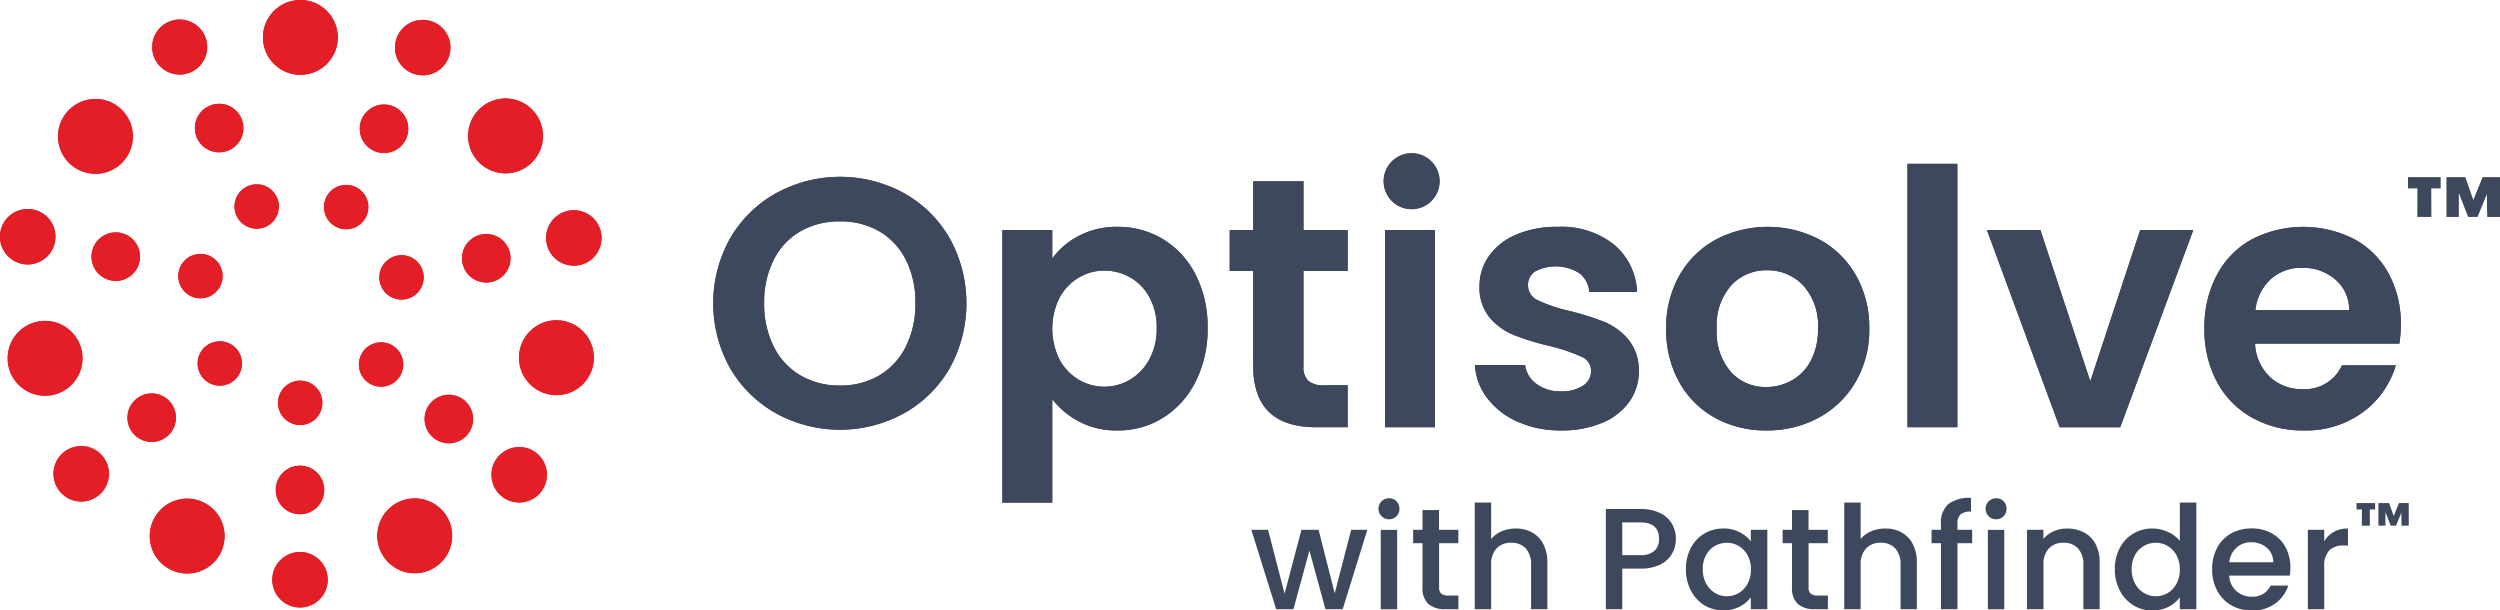 <svg xmlns="http://www.w3.org/2000/svg" xmlns:xlink="http://www.w3.org/1999/xlink" width="242" height="59.096" viewBox="0 0 242 59.096"><defs><style>.a{fill:none;}.b{clip-path:url(#a);}.c{fill:#3e485d;}.d{fill:#ec1c24;}.e{fill:#e31e26;}</style><clipPath id="a"><rect class="a" width="242" height="59.096"/></clipPath></defs><g class="b"><path class="c" d="M369.072,82.73a7.8,7.8,0,0,1,3.743-.879,8.373,8.373,0,0,1,4.434,1.206,8.5,8.5,0,0,1,3.139,3.428,11.014,11.014,0,0,1,1.156,5.151,11.221,11.221,0,0,1-1.156,5.185,8.69,8.69,0,0,1-3.139,3.5,8.194,8.194,0,0,1-4.434,1.24,7.724,7.724,0,0,1-3.708-.861,7.936,7.936,0,0,1-2.6-2.171v10.015h-4.83V82.161h4.83v2.756a7.329,7.329,0,0,1,2.57-2.188m6.831,5.926a4.9,4.9,0,0,0-1.863-1.912,4.994,4.994,0,0,0-2.5-.655,4.827,4.827,0,0,0-2.467.672,4.988,4.988,0,0,0-1.863,1.947,6.707,6.707,0,0,0,0,6,4.985,4.985,0,0,0,1.863,1.947,4.873,4.873,0,0,0,4.968-.017,5.119,5.119,0,0,0,1.863-1.964,6.159,6.159,0,0,0,.707-3.032,5.99,5.99,0,0,0-.707-2.98" transform="translate(-264.648 -59.893)"/><path class="c" d="M450.862,74.094v9.234a1.823,1.823,0,0,0,.466,1.4,2.287,2.287,0,0,0,1.57.431h2.243V89.22H452.1Q446,89.22,446,83.294v-9.2h-2.277V70.132H446v-4.72h4.864v4.72h4.278v3.962Z" transform="translate(-324.687 -47.864)"/><rect class="c" width="4.83" height="19.088" transform="translate(134.076 22.268)"/><path class="c" d="M536.339,100.716a7.432,7.432,0,0,1-2.95-2.291,5.8,5.8,0,0,1-1.19-3.2h4.864a2.642,2.642,0,0,0,1.087,1.826,3.782,3.782,0,0,0,2.363.724,3.672,3.672,0,0,0,2.156-.551,1.668,1.668,0,0,0,.776-1.413,1.49,1.49,0,0,0-.949-1.4,17.9,17.9,0,0,0-3.019-1.016,25.551,25.551,0,0,1-3.5-1.068,6.076,6.076,0,0,1-2.346-1.688,4.528,4.528,0,0,1-.983-3.067,4.943,4.943,0,0,1,.915-2.894,6.132,6.132,0,0,1,2.622-2.067,9.844,9.844,0,0,1,4.019-.758,8.214,8.214,0,0,1,5.451,1.706,6.315,6.315,0,0,1,2.242,4.6h-4.623a2.5,2.5,0,0,0-.949-1.809,4.282,4.282,0,0,0-4.278-.19,1.538,1.538,0,0,0-.707,1.344,1.579,1.579,0,0,0,.966,1.464,15.006,15.006,0,0,0,3,1.016,25.519,25.519,0,0,1,3.415,1.068,6.039,6.039,0,0,1,2.329,1.705,4.681,4.681,0,0,1,1.018,3.049,5.054,5.054,0,0,1-.914,2.963,6.021,6.021,0,0,1-2.622,2.05,9.951,9.951,0,0,1-3.985.741,10.091,10.091,0,0,1-4.209-.844" transform="translate(-389.429 -59.894)"/><path class="c" d="M605.944,100.336a8.8,8.8,0,0,1-3.467-3.463,10.359,10.359,0,0,1-1.259-5.168,10.146,10.146,0,0,1,1.294-5.168,8.987,8.987,0,0,1,3.536-3.463,10.84,10.84,0,0,1,10,0,8.988,8.988,0,0,1,3.536,3.463,10.146,10.146,0,0,1,1.294,5.168,9.939,9.939,0,0,1-1.328,5.168,9.19,9.19,0,0,1-3.588,3.463,10.444,10.444,0,0,1-5.054,1.223,10.075,10.075,0,0,1-4.968-1.223m7.435-3.618a4.635,4.635,0,0,0,1.846-1.912,6.437,6.437,0,0,0,.69-3.1,5.744,5.744,0,0,0-1.432-4.186,4.711,4.711,0,0,0-3.5-1.464,4.6,4.6,0,0,0-3.467,1.464,5.83,5.83,0,0,0-1.4,4.186,5.919,5.919,0,0,0,1.363,4.186,4.489,4.489,0,0,0,3.433,1.464,5.029,5.029,0,0,0,2.467-.638" transform="translate(-439.933 -59.893)"/><rect class="c" width="4.83" height="25.496" transform="translate(184.641 15.859)"/><path class="c" d="M726.965,97.651l4.83-14.643h5.141L729.862,102.1H724L716.96,83.007h5.175Z" transform="translate(-524.625 -60.74)"/><path class="c" d="M814.316,93.152H800.344a4.739,4.739,0,0,0,1.449,3.239,4.47,4.47,0,0,0,3.14,1.172,3.945,3.945,0,0,0,3.829-2.308h5.209a8.694,8.694,0,0,1-3.174,4.531,9.274,9.274,0,0,1-5.762,1.774,9.978,9.978,0,0,1-4.951-1.223,8.6,8.6,0,0,1-3.416-3.463,10.6,10.6,0,0,1-1.225-5.168,10.794,10.794,0,0,1,1.208-5.2,8.419,8.419,0,0,1,3.381-3.445,10.867,10.867,0,0,1,9.884-.035,8.258,8.258,0,0,1,3.347,3.325,10.055,10.055,0,0,1,1.19,4.944,11.425,11.425,0,0,1-.138,1.86m-4.864-3.239a3.825,3.825,0,0,0-1.346-2.98,4.775,4.775,0,0,0-3.208-1.12,4.387,4.387,0,0,0-3.019,1.086,4.767,4.767,0,0,0-1.5,3.014Z" transform="translate(-582.056 -59.893)"/><path class="c" d="M263.462,86.71a11.761,11.761,0,0,1-4.457-4.365,12.883,12.883,0,0,1,0-12.6,11.77,11.77,0,0,1,4.457-4.365,12.91,12.91,0,0,1,12.358,0,11.681,11.681,0,0,1,4.422,4.365,13,13,0,0,1,0,12.6A11.636,11.636,0,0,1,275.8,86.71a12.875,12.875,0,0,1-12.341,0m9.975-3.68a6.689,6.689,0,0,0,2.571-2.79,9.145,9.145,0,0,0,.925-4.211,9.043,9.043,0,0,0-.925-4.194,6.6,6.6,0,0,0-2.571-2.756,7.424,7.424,0,0,0-3.805-.959,7.517,7.517,0,0,0-3.823.959,6.564,6.564,0,0,0-2.588,2.756,9.04,9.04,0,0,0-.926,4.194,9.141,9.141,0,0,0,.926,4.211,6.651,6.651,0,0,0,2.588,2.79,7.412,7.412,0,0,0,3.823.976,7.321,7.321,0,0,0,3.805-.976" transform="translate(-188.32 -46.689)"/><path class="c" d="M499.275,58.035a2.708,2.708,0,1,1,2.708,2.7,2.706,2.706,0,0,1-2.708-2.7" transform="translate(-365.338 -40.487)"/><path class="d" d="M37.716,86.2a2.347,2.347,0,1,1-2.348-2.348A2.347,2.347,0,0,1,37.716,86.2" transform="translate(-24.163 -61.355)"/><path class="d" d="M48.351,141.969A2.347,2.347,0,1,1,46,144.316a2.348,2.348,0,0,1,2.347-2.347" transform="translate(-33.663 -103.884)"/><path class="d" d="M99.494,170.394a2.347,2.347,0,1,1,2.347,2.347,2.347,2.347,0,0,1-2.347-2.347" transform="translate(-72.803 -122.966)"/><path class="d" d="M153.213,144.791a2.347,2.347,0,1,1,2.348,2.348,2.347,2.347,0,0,1-2.348-2.348" transform="translate(-112.111 -104.231)"/><path class="d" d="M169.056,89.135a2.347,2.347,0,1,1,2.347-2.347,2.348,2.348,0,0,1-2.347,2.347" transform="translate(-121.986 -61.788)"/><path class="d" d="M132.166,42.408a2.347,2.347,0,1,1,2.347-2.347,2.348,2.348,0,0,1-2.347,2.347" transform="translate(-94.993 -27.596)"/><path class="d" d="M75.017,39.8a2.347,2.347,0,1,1-2.347-2.347A2.347,2.347,0,0,1,75.017,39.8" transform="translate(-51.457 -27.404)"/><path class="d" d="M68.622,93.775a2.146,2.146,0,1,1-2.146-2.146,2.146,2.146,0,0,1,2.146,2.146" transform="translate(-47.073 -67.048)"/><path class="d" d="M73.461,123.156a2.146,2.146,0,1,1-2.146,2.146,2.146,2.146,0,0,1,2.146-2.146" transform="translate(-52.184 -90.118)"/><path class="d" d="M100.318,139.5a2.146,2.146,0,1,1,2.146,2.146,2.146,2.146,0,0,1-2.146-2.146" transform="translate(-73.406 -100.505)"/><path class="d" d="M129.5,125.673a2.146,2.146,0,1,1,2.146,2.146,2.146,2.146,0,0,1-2.146-2.146" transform="translate(-94.76 -90.389)"/><path class="d" d="M138.843,96.375a2.146,2.146,0,1,1,2.327-1.948,2.146,2.146,0,0,1-2.327,1.948" transform="translate(-100.165 -67.387)"/><path class="d" d="M119.061,71.01a2.146,2.146,0,1,1,2.146-2.146,2.146,2.146,0,0,1-2.146,2.146" transform="translate(-85.551 -48.82)"/><path class="d" d="M88.916,68.658a2.146,2.146,0,1,1-2.146-2.146,2.146,2.146,0,0,1,2.146,2.146" transform="translate(-61.922 -48.669)"/><path class="d" d="M10.006,119.415a3.622,3.622,0,1,1-3.622-3.622,3.622,3.622,0,0,1,3.622,3.622" transform="translate(-2.022 -84.73)"/><path class="d" d="M57.657,179.935a3.622,3.622,0,1,1-3.622,3.622,3.622,3.622,0,0,1,3.622-3.622" transform="translate(-39.539 -131.665)"/><path class="d" d="M136.151,183.463a3.622,3.622,0,1,1,3.622,3.622,3.622,3.622,0,0,1-3.622-3.622" transform="translate(-99.627 -131.596)"/><path class="d" d="M187.277,119.2a3.622,3.622,0,1,1,3.622,3.622,3.621,3.621,0,0,1-3.622-3.622" transform="translate(-137.037 -84.575)"/><path class="d" d="M172.534,42.788a3.622,3.622,0,1,1,3.622-3.622,3.621,3.621,0,0,1-3.622,3.622" transform="translate(-123.599 -26.01)"/><path class="d" d="M98.509,7.243a3.622,3.622,0,1,1,3.622-3.622,3.622,3.622,0,0,1-3.622,3.622" transform="translate(-69.432)"/><path class="d" d="M28.187,39.336a3.622,3.622,0,1,1-3.622-3.622,3.622,3.622,0,0,1,3.622,3.622" transform="translate(-15.325 -26.133)"/><path class="d" d="M60.238,9.716a2.661,2.661,0,1,1-2.661-2.661,2.662,2.662,0,0,1,2.661,2.661" transform="translate(-40.183 -5.162)"/><path class="d" d="M2.683,75.417A2.683,2.683,0,1,1,0,78.1a2.683,2.683,0,0,1,2.683-2.683" transform="translate(0 -55.185)"/><path class="d" d="M22,160.962a2.683,2.683,0,1,1-2.683,2.683A2.683,2.683,0,0,1,22,160.962" transform="translate(-14.138 -117.782)"/><path class="d" d="M98.248,201.876a2.683,2.683,0,1,1,2.683,2.683,2.683,2.683,0,0,1-2.683-2.683" transform="translate(-71.892 -145.757)"/><path class="d" d="M180.033,166.687A2.683,2.683,0,1,1,182.715,164a2.682,2.682,0,0,1-2.683,2.683" transform="translate(-129.773 -118.045)"/><path class="d" d="M199.742,81.23a2.683,2.683,0,1,1,2.683-2.683,2.683,2.683,0,0,1-2.683,2.683" transform="translate(-144.195 -55.513)"/><path class="d" d="M147.9,9.858a2.683,2.683,0,1,1-2.683-2.683A2.683,2.683,0,0,1,147.9,9.858" transform="translate(-104.298 -5.25)"/><path class="c" d="M462.758,191.172l-2.385,7.686H458.7l-1.548-5.678-1.548,5.678h-1.674l-2.4-7.686h1.618l1.6,6.18,1.632-6.18h1.66l1.562,6.152,1.59-6.152Z" transform="translate(-330.4 -139.888)"/><path class="c" d="M497.738,181.528a1.018,1.018,0,0,1,.725-1.744.969.969,0,0,1,.712.293,1.045,1.045,0,0,1,0,1.451.969.969,0,0,1-.712.293.986.986,0,0,1-.725-.293m1.507,9h-1.59v-7.686h1.59Z" transform="translate(-363.999 -131.554)"/><path class="c" d="M512.435,187.256v4.255a.816.816,0,0,0,.2.621,1,1,0,0,0,.69.188h.977v1.325h-1.256a2.42,2.42,0,0,1-1.646-.5,2.069,2.069,0,0,1-.572-1.632v-4.255h-.907v-1.3h.907v-1.911h1.6v1.911H514.3v1.3Z" transform="translate(-373.13 -134.675)"/><path class="c" d="M537.673,184.232a2.683,2.683,0,0,1,1.088,1.116,3.725,3.725,0,0,1,.4,1.786v4.534h-1.576v-4.3a2.231,2.231,0,0,0-.516-1.583,1.837,1.837,0,0,0-1.409-.551,1.86,1.86,0,0,0-1.416.551,2.211,2.211,0,0,0-.523,1.583v4.3h-1.59V181.344h1.59v3.529a2.667,2.667,0,0,1,1.025-.753,3.429,3.429,0,0,1,1.36-.265,3.225,3.225,0,0,1,1.57.377" transform="translate(-389.377 -132.696)"/><path class="c" d="M585.878,187.967a2.613,2.613,0,0,1-1.116,1.067,4.142,4.142,0,0,1-1.967.412h-1.758v3.934h-1.59v-9.7h3.348a4.228,4.228,0,0,1,1.89.384,2.67,2.67,0,0,1,1.158,1.039,2.848,2.848,0,0,1,.384,1.465,2.929,2.929,0,0,1-.349,1.395m-1.73-.23a1.505,1.505,0,0,0,.446-1.165q0-1.59-1.8-1.59h-1.758v3.167h1.758a1.938,1.938,0,0,0,1.353-.412" transform="translate(-424.002 -134.408)"/><path class="c" d="M608.787,192.587a3.507,3.507,0,0,1,3.146-1.883,3.354,3.354,0,0,1,1.583.356,3.215,3.215,0,0,1,1.081.886V190.83h1.6v7.686h-1.6v-1.144a3.157,3.157,0,0,1-1.1.907,3.566,3.566,0,0,1-3.4-.146,3.611,3.611,0,0,1-1.3-1.423,4.379,4.379,0,0,1-.481-2.072,4.257,4.257,0,0,1,.481-2.051m5.483.7a2.3,2.3,0,0,0-.858-.893,2.248,2.248,0,0,0-1.144-.307,2.286,2.286,0,0,0-1.144.3,2.263,2.263,0,0,0-.858.879,2.743,2.743,0,0,0-.328,1.374,2.862,2.862,0,0,0,.328,1.395,2.31,2.31,0,0,0,.865.914,2.218,2.218,0,0,0,1.137.314,2.245,2.245,0,0,0,1.144-.307,2.289,2.289,0,0,0,.858-.9,2.828,2.828,0,0,0,.328-1.388,2.789,2.789,0,0,0-.328-1.381" transform="translate(-445.12 -139.545)"/><path class="c" d="M645.761,187.256v4.255a.816.816,0,0,0,.2.621,1,1,0,0,0,.69.188h.977v1.325h-1.256a2.42,2.42,0,0,1-1.646-.5,2.069,2.069,0,0,1-.572-1.632v-4.255h-.907v-1.3h.907v-1.911h1.6v1.911h1.869v1.3Z" transform="translate(-470.689 -134.675)"/><path class="c" d="M671,184.232a2.683,2.683,0,0,1,1.088,1.116,3.725,3.725,0,0,1,.4,1.786v4.534h-1.576v-4.3a2.23,2.23,0,0,0-.516-1.583,1.837,1.837,0,0,0-1.409-.551,1.859,1.859,0,0,0-1.416.551,2.211,2.211,0,0,0-.523,1.583v4.3h-1.59V181.344h1.59v3.529a2.667,2.667,0,0,1,1.025-.753,3.429,3.429,0,0,1,1.36-.265,3.224,3.224,0,0,1,1.57.377" transform="translate(-486.936 -132.696)"/><path class="c" d="M700.9,184.06h-1.423v6.389h-1.6V184.06h-.907v-1.3h.907v-.544a2.419,2.419,0,0,1,.7-1.932,3.34,3.34,0,0,1,2.211-.607v1.325a1.492,1.492,0,0,0-1.018.272,1.247,1.247,0,0,0-.293.942v.544H700.9Z" transform="translate(-509.994 -131.478)"/><path class="c" d="M716.809,181.528a1.018,1.018,0,0,1,.725-1.744.969.969,0,0,1,.711.293,1.045,1.045,0,0,1,0,1.451.969.969,0,0,1-.711.293.985.985,0,0,1-.725-.293m1.507,9h-1.59v-7.686h1.59Z" transform="translate(-524.301 -131.554)"/><path class="c" d="M736.942,191.081a2.681,2.681,0,0,1,1.123,1.116,3.673,3.673,0,0,1,.4,1.786v4.534h-1.576v-4.3a2.232,2.232,0,0,0-.516-1.583,1.838,1.838,0,0,0-1.409-.551,1.86,1.86,0,0,0-1.416.551,2.211,2.211,0,0,0-.523,1.583v4.3h-1.59V190.83h1.59v.879a2.633,2.633,0,0,1,1-.739,3.191,3.191,0,0,1,1.29-.265,3.448,3.448,0,0,1,1.625.377" transform="translate(-535.22 -139.545)"/><path class="c" d="M763.588,185.738a3.508,3.508,0,0,1,3.16-1.883,3.607,3.607,0,0,1,1.486.328,3.046,3.046,0,0,1,1.165.872v-3.711H771v10.323h-1.6v-1.158a2.978,2.978,0,0,1-1.081.921,3.355,3.355,0,0,1-1.583.363,3.438,3.438,0,0,1-1.834-.509,3.594,3.594,0,0,1-1.312-1.423,4.379,4.379,0,0,1-.481-2.072,4.257,4.257,0,0,1,.481-2.051m5.482.7a2.3,2.3,0,0,0-.858-.893,2.247,2.247,0,0,0-1.144-.307,2.286,2.286,0,0,0-1.144.3,2.263,2.263,0,0,0-.858.879,2.743,2.743,0,0,0-.328,1.374,2.862,2.862,0,0,0,.328,1.395,2.31,2.31,0,0,0,.865.914,2.218,2.218,0,0,0,1.137.314,2.245,2.245,0,0,0,1.144-.307,2.288,2.288,0,0,0,.858-.9,2.827,2.827,0,0,0,.328-1.388,2.788,2.788,0,0,0-.328-1.381" transform="translate(-558.393 -132.696)"/><path class="c" d="M805.777,195.266H799.9a2.132,2.132,0,0,0,.684,1.479,2.156,2.156,0,0,0,1.506.558,1.861,1.861,0,0,0,1.814-1.074h1.716a3.462,3.462,0,0,1-1.262,1.737,3.7,3.7,0,0,1-2.267.677,3.924,3.924,0,0,1-1.974-.5,3.521,3.521,0,0,1-1.367-1.4,4.254,4.254,0,0,1-.5-2.085,4.359,4.359,0,0,1,.481-2.085,3.385,3.385,0,0,1,1.353-1.388,4.027,4.027,0,0,1,2-.488,3.917,3.917,0,0,1,1.939.474,3.351,3.351,0,0,1,1.325,1.332,4.011,4.011,0,0,1,.474,1.974,4.987,4.987,0,0,1-.056.781m-1.6-1.283a1.809,1.809,0,0,0-.628-1.409,2.245,2.245,0,0,0-1.521-.53,2.042,2.042,0,0,0-1.409.523,2.184,2.184,0,0,0-.7,1.416Z" transform="translate(-584.114 -139.545)"/><path class="c" d="M835.251,191.032a2.745,2.745,0,0,1,1.374-.328v1.646h-.4a1.937,1.937,0,0,0-1.416.474,2.268,2.268,0,0,0-.481,1.646v4.045h-1.59V190.83h1.59v1.116a2.5,2.5,0,0,1,.928-.914" transform="translate(-609.341 -139.545)"/><path class="c" d="M850.327,181.524h1.8v.617h-.517l.006,1.571h-.773l.006-1.571h-.518Zm5.056,0v2.188h-.7l-.018-1.253-.512,1.253h-.517l-.511-1.316v1.316h-.68v-2.188h1.035l.443,1.253.511-1.253Z" transform="translate(-622.215 -132.828)"/><path class="c" d="M369.072,82.73a7.8,7.8,0,0,1,3.743-.879,8.373,8.373,0,0,1,4.434,1.206,8.5,8.5,0,0,1,3.139,3.428,11.014,11.014,0,0,1,1.156,5.151,11.221,11.221,0,0,1-1.156,5.185,8.69,8.69,0,0,1-3.139,3.5,8.194,8.194,0,0,1-4.434,1.24,7.724,7.724,0,0,1-3.708-.861,7.936,7.936,0,0,1-2.6-2.171v10.015h-4.83V82.161h4.83v2.756a7.329,7.329,0,0,1,2.57-2.188m6.831,5.926a4.9,4.9,0,0,0-1.863-1.912,4.994,4.994,0,0,0-2.5-.655,4.827,4.827,0,0,0-2.467.672,4.988,4.988,0,0,0-1.863,1.947,6.707,6.707,0,0,0,0,6,4.985,4.985,0,0,0,1.863,1.947,4.873,4.873,0,0,0,4.968-.017,5.119,5.119,0,0,0,1.863-1.964,6.159,6.159,0,0,0,.707-3.032,5.99,5.99,0,0,0-.707-2.98" transform="translate(-264.648 -59.893)"/><path class="c" d="M450.862,74.094v9.234a1.823,1.823,0,0,0,.466,1.4,2.287,2.287,0,0,0,1.57.431h2.243V89.22H452.1Q446,89.22,446,83.294v-9.2h-2.277V70.132H446v-4.72h4.864v4.72h4.278v3.962Z" transform="translate(-324.687 -47.864)"/><rect class="c" width="4.83" height="19.088" transform="translate(134.076 22.268)"/><path class="c" d="M536.339,100.716a7.432,7.432,0,0,1-2.95-2.291,5.8,5.8,0,0,1-1.19-3.2h4.864a2.642,2.642,0,0,0,1.087,1.826,3.782,3.782,0,0,0,2.363.724,3.672,3.672,0,0,0,2.156-.551,1.668,1.668,0,0,0,.776-1.413,1.49,1.49,0,0,0-.949-1.4,17.9,17.9,0,0,0-3.019-1.016,25.551,25.551,0,0,1-3.5-1.068,6.076,6.076,0,0,1-2.346-1.688,4.528,4.528,0,0,1-.983-3.067,4.943,4.943,0,0,1,.915-2.894,6.132,6.132,0,0,1,2.622-2.067,9.844,9.844,0,0,1,4.019-.758,8.214,8.214,0,0,1,5.451,1.706,6.315,6.315,0,0,1,2.242,4.6h-4.623a2.5,2.5,0,0,0-.949-1.809,4.282,4.282,0,0,0-4.278-.19,1.538,1.538,0,0,0-.707,1.344,1.579,1.579,0,0,0,.966,1.464,15.006,15.006,0,0,0,3,1.016,25.519,25.519,0,0,1,3.415,1.068,6.039,6.039,0,0,1,2.329,1.705,4.681,4.681,0,0,1,1.018,3.049,5.054,5.054,0,0,1-.914,2.963,6.021,6.021,0,0,1-2.622,2.05,9.951,9.951,0,0,1-3.985.741,10.091,10.091,0,0,1-4.209-.844" transform="translate(-389.429 -59.894)"/><path class="c" d="M605.944,100.336a8.8,8.8,0,0,1-3.467-3.463,10.359,10.359,0,0,1-1.259-5.168,10.146,10.146,0,0,1,1.294-5.168,8.987,8.987,0,0,1,3.536-3.463,10.84,10.84,0,0,1,10,0,8.988,8.988,0,0,1,3.536,3.463,10.146,10.146,0,0,1,1.294,5.168,9.939,9.939,0,0,1-1.328,5.168,9.19,9.19,0,0,1-3.588,3.463,10.444,10.444,0,0,1-5.054,1.223,10.075,10.075,0,0,1-4.968-1.223m7.435-3.618a4.635,4.635,0,0,0,1.846-1.912,6.437,6.437,0,0,0,.69-3.1,5.744,5.744,0,0,0-1.432-4.186,4.711,4.711,0,0,0-3.5-1.464,4.6,4.6,0,0,0-3.467,1.464,5.83,5.83,0,0,0-1.4,4.186,5.919,5.919,0,0,0,1.363,4.186,4.489,4.489,0,0,0,3.433,1.464,5.029,5.029,0,0,0,2.467-.638" transform="translate(-439.933 -59.893)"/><rect class="c" width="4.83" height="25.496" transform="translate(184.641 15.859)"/><path class="c" d="M726.965,97.651l4.83-14.643h5.141L729.862,102.1H724L716.96,83.007h5.175Z" transform="translate(-524.625 -60.74)"/><path class="c" d="M814.316,93.152H800.344a4.739,4.739,0,0,0,1.449,3.239,4.47,4.47,0,0,0,3.14,1.172,3.945,3.945,0,0,0,3.829-2.308h5.209a8.694,8.694,0,0,1-3.174,4.531,9.274,9.274,0,0,1-5.762,1.774,9.978,9.978,0,0,1-4.951-1.223,8.6,8.6,0,0,1-3.416-3.463,10.6,10.6,0,0,1-1.225-5.168,10.794,10.794,0,0,1,1.208-5.2,8.419,8.419,0,0,1,3.381-3.445,10.867,10.867,0,0,1,9.884-.035,8.258,8.258,0,0,1,3.347,3.325,10.055,10.055,0,0,1,1.19,4.944,11.425,11.425,0,0,1-.138,1.86m-4.864-3.239a3.825,3.825,0,0,0-1.346-2.98,4.775,4.775,0,0,0-3.208-1.12,4.387,4.387,0,0,0-3.019,1.086,4.767,4.767,0,0,0-1.5,3.014Z" transform="translate(-582.056 -59.893)"/><path class="c" d="M263.462,86.71a11.761,11.761,0,0,1-4.457-4.365,12.883,12.883,0,0,1,0-12.6,11.77,11.77,0,0,1,4.457-4.365,12.91,12.91,0,0,1,12.358,0,11.681,11.681,0,0,1,4.422,4.365,13,13,0,0,1,0,12.6A11.636,11.636,0,0,1,275.8,86.71a12.875,12.875,0,0,1-12.341,0m9.975-3.68a6.689,6.689,0,0,0,2.571-2.79,9.145,9.145,0,0,0,.925-4.211,9.043,9.043,0,0,0-.925-4.194,6.6,6.6,0,0,0-2.571-2.756,7.424,7.424,0,0,0-3.805-.959,7.517,7.517,0,0,0-3.823.959,6.564,6.564,0,0,0-2.588,2.756,9.04,9.04,0,0,0-.926,4.194,9.141,9.141,0,0,0,.926,4.211,6.651,6.651,0,0,0,2.588,2.79,7.412,7.412,0,0,0,3.823.976,7.321,7.321,0,0,0,3.805-.976" transform="translate(-188.32 -46.689)"/><path class="c" d="M499.275,58.035a2.708,2.708,0,1,1,2.708,2.7,2.706,2.706,0,0,1-2.708-2.7" transform="translate(-365.338 -40.487)"/><path class="e" d="M37.716,86.2a2.347,2.347,0,1,1-2.348-2.348A2.347,2.347,0,0,1,37.716,86.2" transform="translate(-24.163 -61.355)"/><path class="e" d="M48.351,141.969A2.347,2.347,0,1,1,46,144.316a2.348,2.348,0,0,1,2.347-2.347" transform="translate(-33.663 -103.884)"/><path class="e" d="M99.494,170.394a2.347,2.347,0,1,1,2.347,2.347,2.347,2.347,0,0,1-2.347-2.347" transform="translate(-72.803 -122.966)"/><path class="e" d="M153.213,144.791a2.347,2.347,0,1,1,2.348,2.348,2.347,2.347,0,0,1-2.348-2.348" transform="translate(-112.111 -104.231)"/><path class="e" d="M169.056,89.135a2.347,2.347,0,1,1,2.347-2.347,2.348,2.348,0,0,1-2.347,2.347" transform="translate(-121.986 -61.788)"/><path class="e" d="M132.166,42.408a2.347,2.347,0,1,1,2.347-2.347,2.348,2.348,0,0,1-2.347,2.347" transform="translate(-94.993 -27.596)"/><path class="e" d="M75.017,39.8a2.347,2.347,0,1,1-2.347-2.347A2.347,2.347,0,0,1,75.017,39.8" transform="translate(-51.457 -27.404)"/><path class="e" d="M68.622,93.775a2.146,2.146,0,1,1-2.146-2.146,2.146,2.146,0,0,1,2.146,2.146" transform="translate(-47.073 -67.048)"/><path class="e" d="M73.461,123.156a2.146,2.146,0,1,1-2.146,2.146,2.146,2.146,0,0,1,2.146-2.146" transform="translate(-52.184 -90.118)"/><path class="e" d="M100.318,139.5a2.146,2.146,0,1,1,2.146,2.146,2.146,2.146,0,0,1-2.146-2.146" transform="translate(-73.406 -100.505)"/><path class="e" d="M129.5,125.673a2.146,2.146,0,1,1,2.146,2.146,2.146,2.146,0,0,1-2.146-2.146" transform="translate(-94.76 -90.389)"/><path class="e" d="M138.843,96.375a2.146,2.146,0,1,1,2.327-1.948,2.146,2.146,0,0,1-2.327,1.948" transform="translate(-100.165 -67.387)"/><path class="e" d="M119.061,71.01a2.146,2.146,0,1,1,2.146-2.146,2.146,2.146,0,0,1-2.146,2.146" transform="translate(-85.551 -48.82)"/><path class="e" d="M88.916,68.658a2.146,2.146,0,1,1-2.146-2.146,2.146,2.146,0,0,1,2.146,2.146" transform="translate(-61.922 -48.669)"/><path class="e" d="M10.006,119.415a3.622,3.622,0,1,1-3.622-3.622,3.622,3.622,0,0,1,3.622,3.622" transform="translate(-2.022 -84.73)"/><path class="e" d="M57.657,179.935a3.622,3.622,0,1,1-3.622,3.622,3.622,3.622,0,0,1,3.622-3.622" transform="translate(-39.539 -131.665)"/><path class="e" d="M136.151,183.463a3.622,3.622,0,1,1,3.622,3.622,3.622,3.622,0,0,1-3.622-3.622" transform="translate(-99.627 -131.596)"/><path class="e" d="M187.277,119.2a3.622,3.622,0,1,1,3.622,3.622,3.621,3.621,0,0,1-3.622-3.622" transform="translate(-137.037 -84.575)"/><path class="e" d="M172.534,42.788a3.622,3.622,0,1,1,3.622-3.622,3.621,3.621,0,0,1-3.622,3.622" transform="translate(-123.599 -26.01)"/><path class="e" d="M98.509,7.243a3.622,3.622,0,1,1,3.622-3.622,3.622,3.622,0,0,1-3.622,3.622" transform="translate(-69.432)"/><path class="e" d="M28.187,39.336a3.622,3.622,0,1,1-3.622-3.622,3.622,3.622,0,0,1,3.622,3.622" transform="translate(-15.325 -26.133)"/><path class="e" d="M60.238,9.716a2.661,2.661,0,1,1-2.661-2.661,2.662,2.662,0,0,1,2.661,2.661" transform="translate(-40.183 -5.162)"/><path class="e" d="M2.683,75.417A2.683,2.683,0,1,1,0,78.1a2.683,2.683,0,0,1,2.683-2.683" transform="translate(0 -55.185)"/><path class="e" d="M22,160.962a2.683,2.683,0,1,1-2.683,2.683A2.683,2.683,0,0,1,22,160.962" transform="translate(-14.138 -117.782)"/><path class="e" d="M98.248,201.876a2.683,2.683,0,1,1,2.683,2.683,2.683,2.683,0,0,1-2.683-2.683" transform="translate(-71.892 -145.757)"/><path class="e" d="M180.033,166.687A2.683,2.683,0,1,1,182.715,164a2.682,2.682,0,0,1-2.683,2.683" transform="translate(-129.773 -118.045)"/><path class="e" d="M199.742,81.23a2.683,2.683,0,1,1,2.683-2.683,2.683,2.683,0,0,1-2.683,2.683" transform="translate(-144.195 -55.513)"/><path class="e" d="M147.9,9.858a2.683,2.683,0,1,1-2.683-2.683A2.683,2.683,0,0,1,147.9,9.858" transform="translate(-104.298 -5.25)"/><path class="c" d="M868.9,63.918h3.163v1.087h-.912l.011,2.767H869.8l.011-2.767H868.9Zm8.906,0v3.854h-1.241l-.033-2.207-.9,2.207h-.912l-.9-2.317v2.317h-1.2V63.918h1.823l.78,2.207.9-2.207Z" transform="translate(-635.805 -46.771)"/></g></svg>